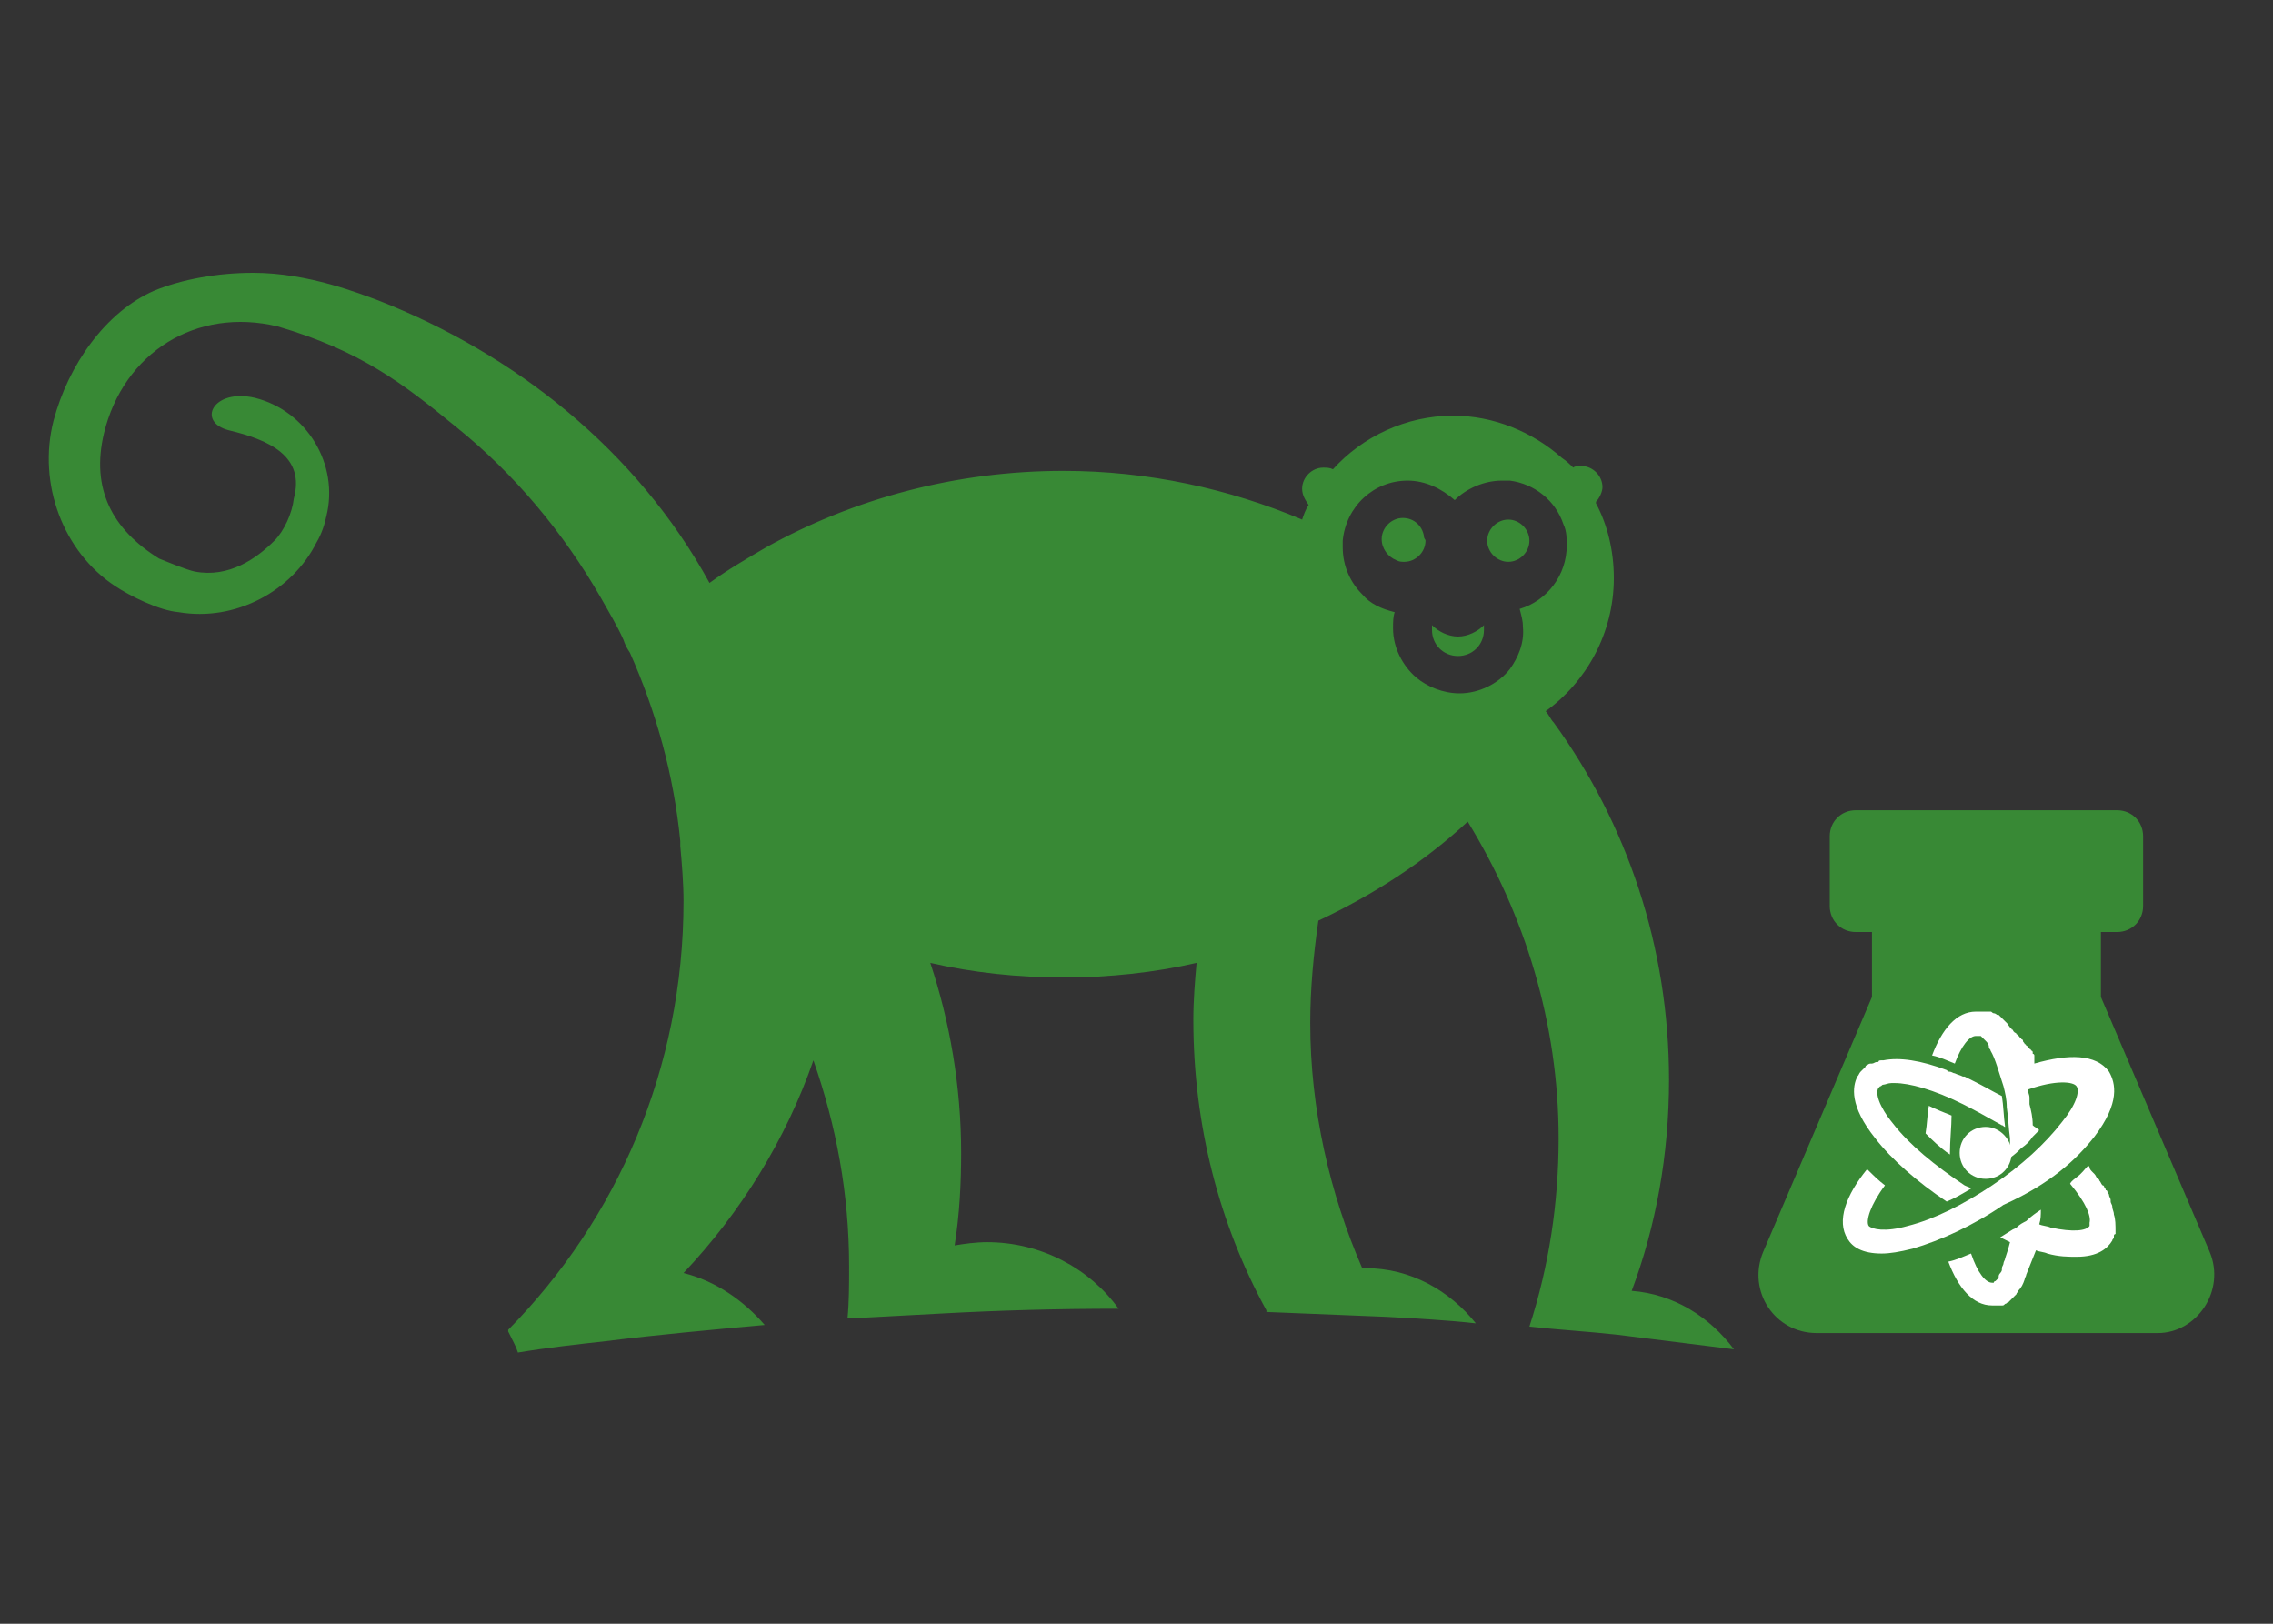 <?xml version="1.0" encoding="utf-8"?>
<!-- Generator: Adobe Illustrator 24.3.0, SVG Export Plug-In . SVG Version: 6.00 Build 0)  -->
<svg version="1.1" id="Layer_1" xmlns="http://www.w3.org/2000/svg" xmlns:xlink="http://www.w3.org/1999/xlink" x="0px" y="0px"
	 width="140px" height="100px" viewBox="0 0 140 100" style="enable-background:new 0 0 140 100;" xml:space="preserve">
<rect x="0" y="0" width="140" height="100" fill="#333333" stroke="none"/>
<style type="text/css">
	.st0{fill:#368A35;}
	.st1{fill:#FFFFFF;}
	.st2{fill:#388935;}
</style>
<g>
	<g>
		<g>
			<path class="st2" d="M100.5,79.5c1.5-4,2.3-8.4,2.3-13c0-8.2-2.6-15.8-7.1-22c-0.2-0.2-0.3-0.5-0.5-0.7c2.5-1.8,4.2-4.8,4.2-8.2
				c0-1.7-0.4-3.3-1.1-4.6c0,0,0,0,0-0.1c0.2-0.2,0.4-0.6,0.4-0.9c0-0.7-0.6-1.3-1.3-1.3c-0.2,0-0.4,0-0.5,0.1
				c-0.2-0.2-0.4-0.4-0.7-0.6c-1.8-1.6-4.2-2.6-6.7-2.6c-2.9,0-5.6,1.3-7.4,3.3c-0.2-0.1-0.4-0.1-0.6-0.1c-0.7,0-1.3,0.6-1.3,1.3
				c0,0.4,0.2,0.7,0.4,1c-0.2,0.3-0.3,0.6-0.4,0.9c-4.5-1.9-9.5-3-14.7-3c-6.6,0-12.9,1.7-18.3,4.7c-1.2,0.7-2.4,1.4-3.5,2.2
				c-4.5-8.2-12-14.1-20.4-17.4c-1.1-0.4-4.3-1.7-7.7-1.7c-2.2,0-4.4,0.4-6.1,1.1c-3,1.3-5.3,4.6-6.2,8c-1,3.9,0.6,8.1,3.8,10.2
				c0.9,0.6,2.7,1.5,3.9,1.6c3.5,0.6,7-1.3,8.5-4.3c0.3-0.5,0.5-1.1,0.6-1.6c0.8-3.2-1.2-6.5-4.4-7.3c-2.6-0.6-3.6,1.5-1.6,2
				c2.5,0.6,4.7,1.6,4,4.2c-0.1,0.9-0.6,2-1.2,2.6c-1.1,1.1-2.8,2.3-4.9,1.9c-0.5-0.1-1.7-0.6-2.2-0.8c-2.9-1.8-4.2-4.3-3.4-7.7
				c1.2-5,5.7-7.8,10.7-6.6c5.1,1.5,7.7,3.5,11,6.2c3.6,2.9,6.6,6.5,8.9,10.5c0.5,0.9,1,1.7,1.4,2.6c0.1,0.3,0.2,0.5,0.4,0.8
				c1.6,3.6,2.7,7.5,3.1,11.6c0,0.1,0,0.2,0,0.3c0.1,1.1,0.2,2.3,0.2,3.4c0,10.3-4.1,19.6-10.8,26.4c0,0,0,0.1,0,0.1
				c0.1,0.2,0.2,0.4,0.3,0.6c0.1,0.2,0.2,0.4,0.3,0.7c1.8-0.3,3.6-0.5,5.4-0.7c3.2-0.4,6.5-0.7,9.8-1c-1.3-1.5-3-2.7-5-3.2
				c3.5-3.7,6.3-8.2,8-13.1c1.4,4,2.2,8.2,2.2,12.7c0,1.1,0,2.2-0.1,3.2c0,0,0.1,0,0.1,0c1.9-0.1,3.7-0.2,5.6-0.3
				c3.6-0.2,7.3-0.3,11-0.3c-1.8-2.5-4.8-4.1-8.1-4.1c-0.7,0-1.4,0.1-2,0.2c0.3-1.9,0.4-3.8,0.4-5.7c0-4.1-0.7-8.1-1.9-11.7
				c2.6,0.6,5.4,0.9,8.2,0.9c2.8,0,5.6-0.3,8.2-0.9c-0.1,1.1-0.2,2.3-0.2,3.5c0,6.5,1.6,12.6,4.5,17.9c0,0,0,0,0,0.1
				c2.5,0.1,5,0.2,7.4,0.3c1.8,0.1,3.7,0.2,5.5,0.4c-1.6-2-4-3.4-6.8-3.4c-0.1,0-0.1,0-0.2,0c-2-4.6-3.2-9.8-3.2-15.1
				c0-2.1,0.2-4.2,0.5-6.3c3.4-1.6,6.5-3.6,9.2-6.1c3.5,5.7,5.6,12.4,5.6,19.5c0,4-0.6,7.9-1.8,11.6c0,0,0,0,0,0
				c1.8,0.2,3.6,0.3,5.4,0.5c2.4,0.3,4.8,0.6,7.2,0.9C105.3,81.1,103.1,79.7,100.5,79.5 M93,41.2c-0.7,0.9-1.9,1.5-3.1,1.5
				c-1,0-2-0.4-2.7-1c-0.8-0.7-1.4-1.8-1.4-3c0-0.4,0-0.7,0.1-1c-0.8-0.2-1.5-0.5-2-1.1c-0.7-0.7-1.2-1.7-1.2-2.9c0-0.1,0-0.3,0-0.4
				c0.2-2.1,1.9-3.7,4-3.7c1.1,0,2.1,0.5,2.9,1.2c0.7-0.7,1.8-1.2,2.9-1.2c0.2,0,0.3,0,0.5,0c1.5,0.2,2.8,1.2,3.3,2.7
				c0.2,0.4,0.2,0.9,0.2,1.3c0,1.8-1.2,3.4-2.9,3.9c0.1,0.4,0.2,0.7,0.2,1.1C93.9,39.6,93.5,40.5,93,41.2"/>
			<path class="st2" d="M94.2,33.3c0,0.7-0.6,1.3-1.3,1.3c-0.7,0-1.3-0.6-1.3-1.3c0-0.7,0.6-1.3,1.3-1.3
				C93.6,32,94.2,32.6,94.2,33.3"/>
			<path class="st2" d="M89.8,39.2c-0.6,0-1.2-0.3-1.6-0.7c0,0.1,0,0.2,0,0.3c0,0.9,0.7,1.6,1.6,1.6s1.6-0.7,1.6-1.6
				c0-0.1,0-0.2,0-0.3C91,38.9,90.4,39.2,89.8,39.2"/>
			<path class="st2" d="M87.8,33.3c0,0.7-0.6,1.3-1.3,1.3c-0.2,0-0.3,0-0.5-0.1c-0.5-0.2-0.9-0.7-0.9-1.3c0-0.7,0.6-1.3,1.3-1.3
				c0.7,0,1.2,0.5,1.3,1.1C87.7,33.2,87.8,33.2,87.8,33.3"/>
		</g>
	</g>
	<g>
		<g>
			<path class="st2" d="M136.1,77.1l-6.7-15.7v-4h1c0.9,0,1.6-0.7,1.6-1.6v-4.3c0-0.9-0.7-1.6-1.6-1.6h-16.1c-0.9,0-1.6,0.7-1.6,1.6
				v4.3c0,0.9,0.7,1.6,1.6,1.6h1v4l-6.7,15.7c-1,2.4,0.7,5,3.3,5h10.5h10.5C135.3,82.1,137.1,79.5,136.1,77.1z"/>
		</g>
		<g>
			<g>
				<path class="st1" d="M120.1,71.1c0-0.9,0.1-1.7,0.1-2.4c-0.5-0.2-1-0.4-1.4-0.6c-0.1,0.6-0.1,1.1-0.2,1.7
					C119,70.2,119.5,70.7,120.1,71.1z"/>
			</g>
			<g>
				<path class="st1" d="M130.2,74.8c0-0.2-0.1-0.3-0.1-0.5c0,0,0,0,0,0c0-0.1-0.1-0.2-0.1-0.3c0,0,0,0,0-0.1c0-0.1-0.1-0.2-0.1-0.3
					c0-0.1-0.1-0.1-0.1-0.2c0,0,0-0.1-0.1-0.1c0-0.1-0.1-0.2-0.1-0.2c0,0,0-0.1-0.1-0.1c-0.1-0.1-0.1-0.2-0.2-0.3c0,0,0-0.1-0.1-0.1
					c-0.1-0.1-0.1-0.2-0.2-0.3c0,0-0.1-0.1-0.1-0.1c-0.1-0.1-0.2-0.2-0.2-0.3c0,0,0-0.1-0.1-0.1c-0.2,0.2-0.4,0.5-0.7,0.7
					c-0.1,0.1-0.3,0.2-0.4,0.4c1,1.2,1.3,2,1.2,2.4c0,0,0,0,0,0c0,0,0,0,0,0.1c0,0,0,0,0,0.1c0,0,0,0,0,0c-0.2,0.3-1,0.4-2.4,0.1
					c-0.2-0.1-0.5-0.1-0.7-0.2c0.1-0.3,0.1-0.6,0.1-0.9c-0.3,0.2-0.6,0.4-0.9,0.7c0,0,0,0,0,0c-0.2,0.1-0.4,0.2-0.6,0.4
					c-0.1,0-0.1,0.1-0.2,0.1c-0.3,0.2-0.5,0.3-0.8,0.5c0.2,0.1,0.4,0.2,0.6,0.3c-0.1,0.4-0.2,0.7-0.3,1c0,0.1-0.1,0.2-0.1,0.3
					c0,0,0,0,0,0c0,0.1-0.1,0.2-0.1,0.3c0,0,0,0.1,0,0.1c0,0.1-0.1,0.2-0.1,0.2c0,0,0,0,0,0c-0.1,0.1-0.1,0.2-0.1,0.2c0,0,0,0,0,0.1
					c0,0-0.1,0.1-0.1,0.1c0,0,0,0,0,0c0,0-0.1,0.1-0.1,0.1c0,0,0,0,0,0c0,0-0.1,0-0.1,0.1c0,0,0,0,0,0c0,0-0.1,0-0.1,0
					c-0.4,0-0.9-0.6-1.3-1.8c-0.5,0.2-0.9,0.4-1.4,0.5c0.6,1.6,1.5,2.7,2.7,2.7c0.1,0,0.1,0,0.2,0c0,0,0,0,0.1,0c0,0,0.1,0,0.1,0
					c0,0,0,0,0.1,0c0,0,0.1,0,0.1,0c0,0,0,0,0,0c0.1,0,0.1,0,0.2-0.1l0,0c0.1,0,0.1-0.1,0.2-0.1c0,0,0,0,0,0c0,0,0.1-0.1,0.1-0.1
					c0,0,0,0,0,0c0,0,0.1-0.1,0.1-0.1c0,0,0,0,0,0c0.1-0.1,0.2-0.2,0.3-0.3c0,0,0,0,0,0c0-0.1,0.1-0.1,0.1-0.2c0,0,0,0,0,0
					c0.2-0.2,0.3-0.4,0.4-0.7c0,0,0,0,0,0c0-0.1,0.1-0.2,0.1-0.3c0,0,0,0,0,0c0.2-0.5,0.4-1,0.6-1.5c0.2,0.1,0.5,0.1,0.7,0.2
					c0.7,0.2,1.3,0.2,1.8,0.2c1.3,0,1.9-0.5,2.2-1c0,0,0,0,0,0c0-0.1,0.1-0.1,0.1-0.2c0,0,0,0,0-0.1c0,0,0-0.1,0.1-0.1
					c0,0,0,0,0-0.1C130.3,75.4,130.3,75.1,130.2,74.8z"/>
			</g>
			<g>
				<path class="st1" d="M115.5,70.1c1,1.3,2.6,2.7,4.4,3.9c0.5-0.2,1-0.5,1.5-0.8c-0.1-0.1-0.2-0.1-0.4-0.2
					c-1.8-1.2-3.4-2.5-4.4-3.8c-0.9-1.1-1.1-1.9-0.9-2.2h0c0,0,0,0,0,0c0,0,0,0,0.1-0.1c0,0,0,0,0,0c0,0,0,0,0,0
					c0.1,0,0.1-0.1,0.2-0.1c0.1,0,0.3-0.1,0.5-0.1c0.1,0,0.1,0,0.2,0c0,0,0,0,0,0c0.9,0,2.4,0.4,4.2,1.3l0,0
					c0.8,0.4,1.5,0.8,2.4,1.3c0.1,0,0.1,0.1,0.2,0.1c-0.1-0.7-0.1-1.3-0.2-1.9c-0.6-0.3-1.1-0.6-1.7-0.9c0,0,0,0,0,0
					c-0.2-0.1-0.4-0.2-0.6-0.3c0,0-0.1,0-0.1,0c-0.2-0.1-0.3-0.1-0.5-0.2c-0.1,0-0.2-0.1-0.3-0.1c-0.1,0-0.1,0-0.2-0.1
					c-1.6-0.6-2.9-0.8-3.9-0.6c0,0,0,0-0.1,0c-0.1,0-0.2,0-0.2,0.1c0,0,0,0-0.1,0c0,0,0,0,0,0c-0.1,0-0.2,0.1-0.3,0.1
					c0,0-0.1,0-0.1,0c-0.1,0-0.2,0.1-0.2,0.1c0,0-0.1,0-0.1,0.1c-0.1,0.1-0.1,0.1-0.2,0.2c0,0,0,0-0.1,0.1c-0.1,0.1-0.1,0.2-0.2,0.3
					c0,0,0,0,0,0h0C114.1,66.9,113.9,68.1,115.5,70.1z"/>
			</g>
			<g>
				<path class="st1" d="M129,70c1.6-2.1,1.3-3.3,0.9-4c-0.8-1.1-2.5-1.1-4.6-0.5c0,0,0-0.1,0-0.1c0,0,0-0.1,0-0.1
					c0-0.1,0-0.1,0-0.2c0,0,0-0.1,0-0.1c0,0,0-0.1-0.1-0.1c0,0,0-0.1,0-0.1c0,0,0-0.1-0.1-0.1c0,0,0-0.1-0.1-0.1c0,0,0-0.1-0.1-0.1
					c0,0,0-0.1-0.1-0.1c0,0,0-0.1-0.1-0.1c0-0.1-0.1-0.1-0.1-0.2c0,0,0-0.1-0.1-0.1c0,0,0-0.1-0.1-0.1c0,0,0-0.1-0.1-0.1
					c0,0,0-0.1-0.1-0.1c0,0,0-0.1-0.1-0.1c0,0-0.1-0.1-0.1-0.1c0,0,0-0.1-0.1-0.1c0-0.1-0.1-0.1-0.1-0.1c0,0,0,0,0,0
					c0-0.1-0.1-0.1-0.1-0.2c0,0,0,0-0.1-0.1c0,0-0.1-0.1-0.1-0.1c0,0,0,0-0.1-0.1c0,0-0.1-0.1-0.1-0.1c0,0,0,0-0.1-0.1
					c0,0-0.1-0.1-0.1-0.1c0,0,0,0-0.1,0c0,0-0.1-0.1-0.2-0.1c0,0,0,0,0,0c-0.1,0-0.1-0.1-0.2-0.1c0,0,0,0-0.1,0c0,0-0.1,0-0.1,0
					c0,0,0,0-0.1,0c0,0-0.1,0-0.1,0c0,0,0,0-0.1,0c0,0-0.1,0-0.1,0c0,0,0,0-0.1,0c-0.1,0-0.1,0-0.2,0c-1.2,0-2.1,1.1-2.7,2.7
					c0.5,0.1,0.9,0.3,1.4,0.5c0.4-1.1,0.9-1.7,1.3-1.7c0,0,0.1,0,0.1,0c0,0,0,0,0,0c0,0,0,0,0.1,0c0,0,0,0,0,0c0,0,0.1,0,0.1,0
					c0,0,0,0,0,0c0,0,0.1,0.1,0.1,0.1c0,0,0,0,0,0c0,0,0.1,0.1,0.1,0.1c0,0,0,0,0,0c0,0,0.1,0.1,0.1,0.1c0,0,0,0,0,0
					c0.1,0.1,0.2,0.2,0.2,0.4c0,0,0,0,0,0c0,0.1,0.1,0.1,0.1,0.2c0,0,0,0,0,0c0.3,0.5,0.5,1.3,0.8,2.2c0.1,0.4,0.2,0.8,0.2,1.3l0,0
					c0.1,0.6,0.1,1.2,0.2,1.9l0,0c0,0.4,0,0.8,0,1.2c0,0,0,0,0,0c0.3-0.2,0.5-0.4,0.7-0.6c0,0,0,0,0,0c0.3-0.2,0.5-0.4,0.7-0.7
					c0,0,0,0,0,0v0c0.1-0.1,0.2-0.2,0.4-0.4c-0.1-0.1-0.3-0.2-0.4-0.3c0-0.5-0.1-0.9-0.2-1.3l0,0c0,0,0,0,0-0.1c0-0.1,0-0.1,0-0.2
					c0,0,0-0.1,0-0.1c0-0.2-0.1-0.3-0.1-0.5c1.7-0.6,2.8-0.5,3-0.2c0.2,0.3,0,1.1-0.9,2.2c-1,1.3-2.5,2.7-4.3,3.9
					c-1.8,1.2-3.6,2.1-5.2,2.5c-1.4,0.4-2.2,0.2-2.4,0c-0.2-0.3,0.1-1.3,1-2.5c-0.4-0.3-0.8-0.7-1.1-1c-1.3,1.6-1.9,3.2-1.2,4.3
					c0.3,0.5,0.9,0.9,2.1,0.9c0.5,0,1.1-0.1,1.9-0.3c1.7-0.5,3.7-1.4,5.6-2.7C126.3,72.9,127.9,71.4,129,70z"/>
			</g>
			<g>
				<path class="st1" d="M122.3,69.4c-0.9,0-1.6,0.7-1.6,1.6c0,0.9,0.7,1.6,1.6,1.6c0.9,0,1.6-0.7,1.6-1.6
					C123.9,70.2,123.2,69.4,122.3,69.4z"/>
			</g>
		</g>
	</g>
</g>
</svg>
